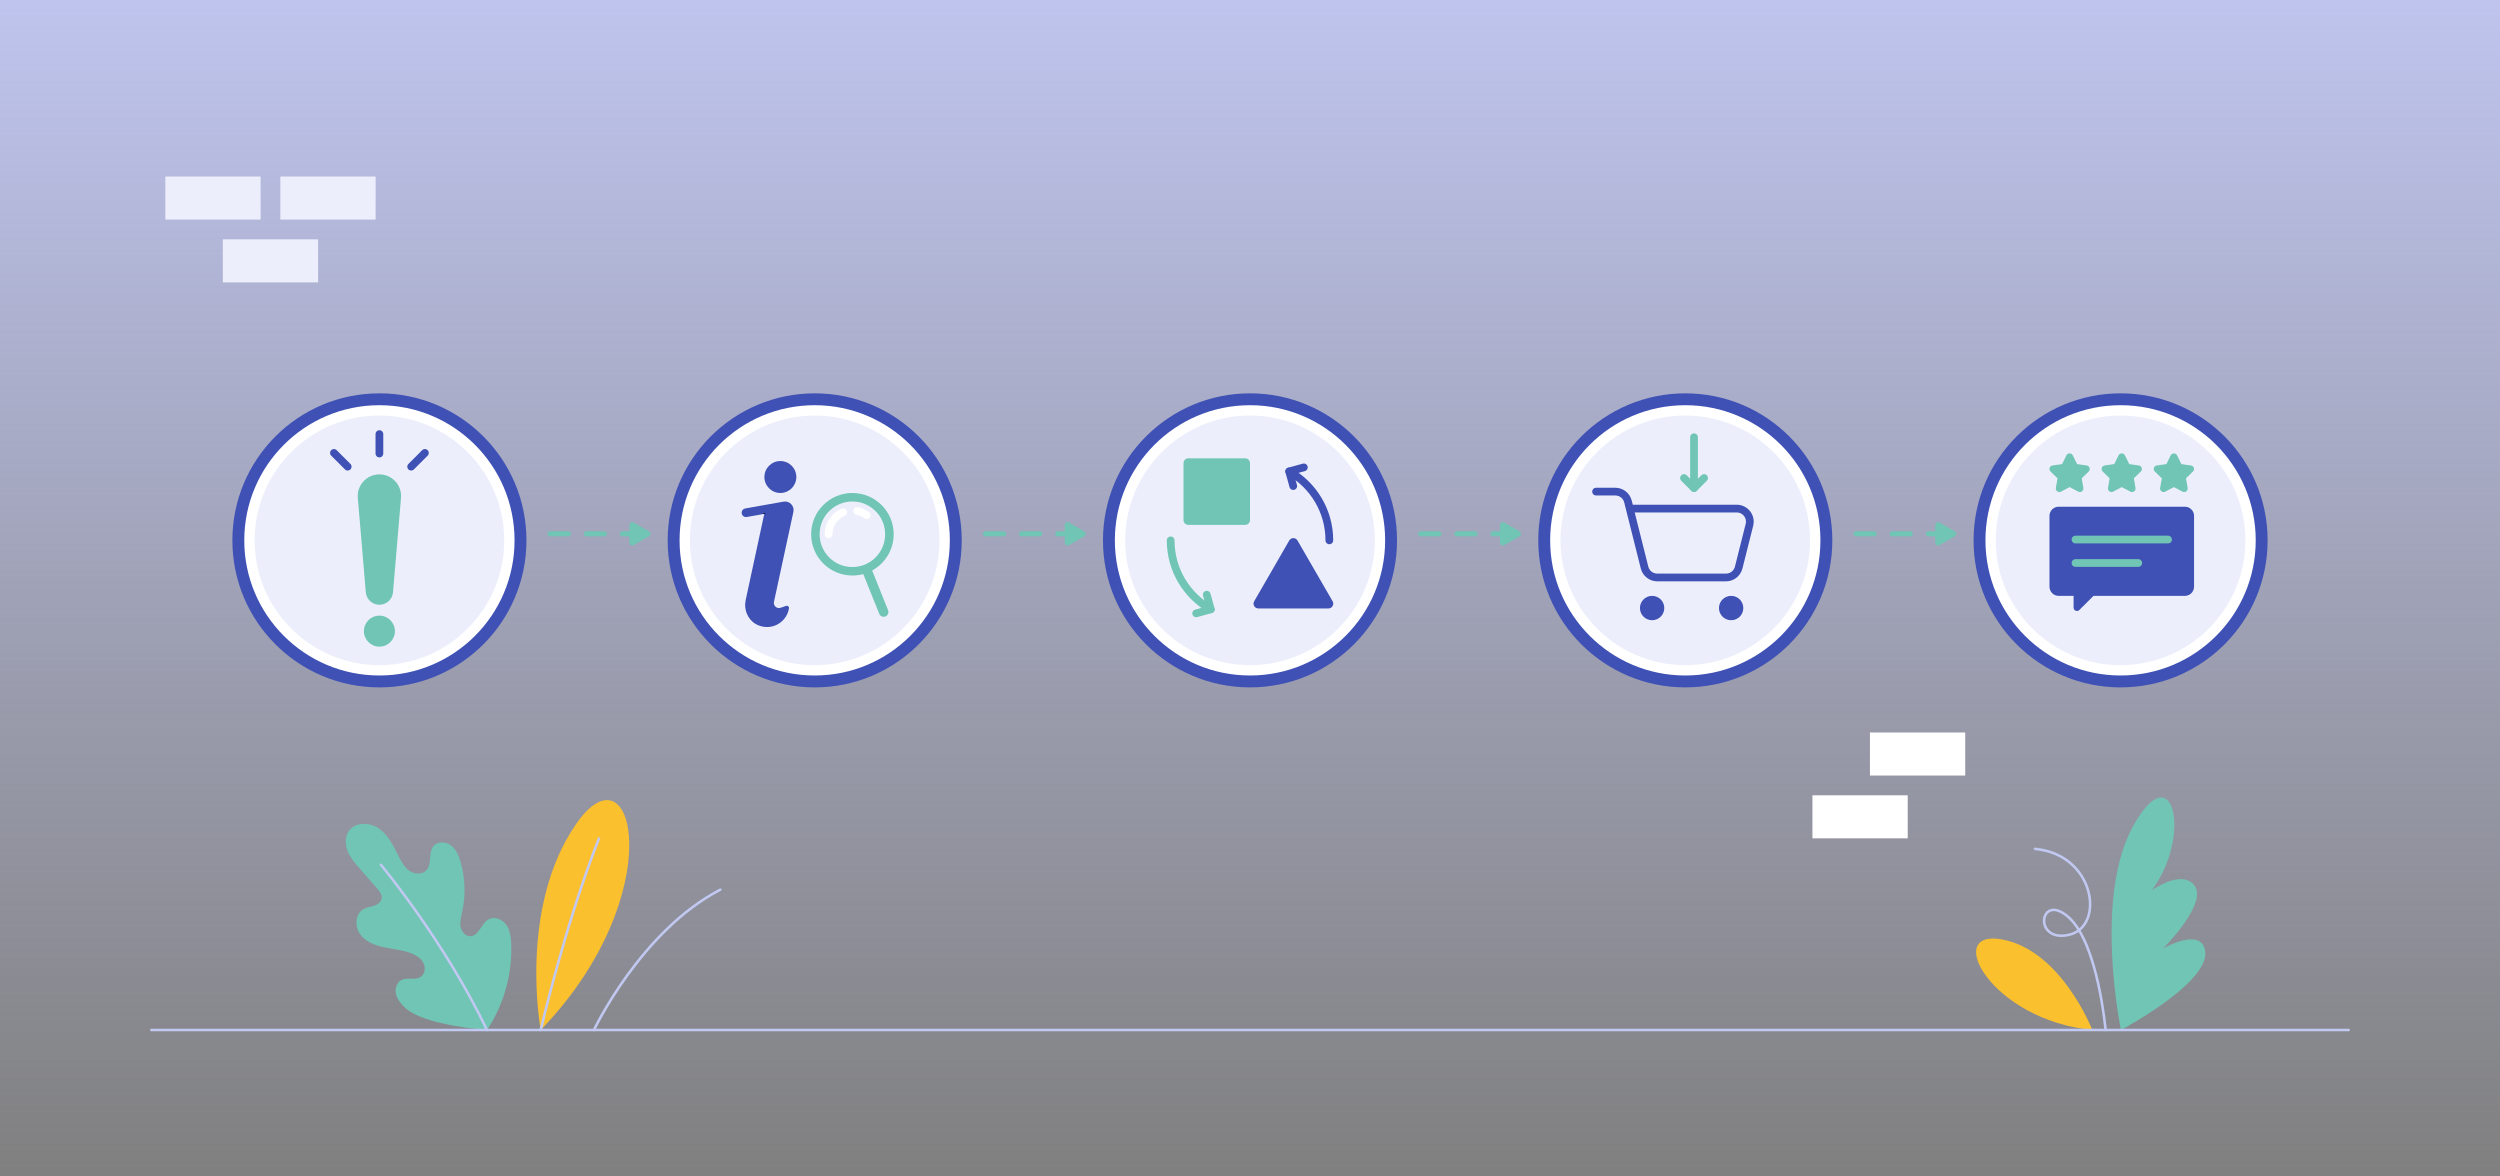 <svg width="969" height="456" viewBox="0 0 969 456" fill="none" xmlns="http://www.w3.org/2000/svg">
<rect x="0" y="0" width="969" height="456" fill="#808080" stroke="none"/>
<g clip-path="url(#clip0_1923_3066)">
<path d="M969 0H0V456H969V0Z" fill="url(#paint0_linear_1923_3066)"/>
<path d="M145.59 68.43H108.66V85.11H145.59V68.43Z" fill="#ECEFFB"/>
<path d="M101.01 68.43H64.08V85.11H101.01V68.43Z" fill="#ECEFFB"/>
<path d="M123.3 92.769H86.37V109.45H123.3V92.769Z" fill="#ECEFFB"/>
<path d="M761.72 283.92H724.79V300.6H761.72V283.92Z" fill="white"/>
<path d="M739.43 308.26H702.5V324.94H739.43V308.26Z" fill="white"/>
<path d="M147.06 266.439C178.535 266.439 204.05 240.924 204.05 209.449C204.05 177.974 178.535 152.459 147.06 152.459C115.585 152.459 90.07 177.974 90.07 209.449C90.07 240.924 115.585 266.439 147.06 266.439Z" fill="#3F51B5"/>
<path d="M147.06 259.828C174.884 259.828 197.44 237.272 197.44 209.448C197.44 181.624 174.884 159.068 147.06 159.068C119.236 159.068 96.68 181.624 96.68 209.448C96.68 237.272 119.236 259.828 147.06 259.828Z" fill="#ECEFFB"/>
<path d="M147.06 161.059C173.74 161.059 195.44 182.759 195.44 209.439C195.44 236.119 173.74 257.819 147.06 257.819C120.38 257.819 98.68 236.119 98.68 209.439C98.68 182.759 120.38 161.059 147.06 161.059ZM147.06 157.059C118.13 157.059 94.68 180.509 94.68 209.439C94.68 238.369 118.13 261.819 147.06 261.819C175.99 261.819 199.44 238.369 199.44 209.439C199.44 180.509 175.99 157.059 147.06 157.059Z" fill="white"/>
<path d="M213.26 206.92H243.96" stroke="#70C5B4" stroke-width="2" stroke-miterlimit="10" stroke-linecap="round" stroke-linejoin="round" stroke-dasharray="7 7"/>
<path d="M251.55 205.97C252.28 206.39 252.28 207.44 251.55 207.87L248.58 209.58L245.61 211.29C244.88 211.71 243.97 211.18 243.97 210.34V206.91V203.48C243.97 202.64 244.88 202.11 245.61 202.53L248.58 204.24L251.55 205.97Z" fill="#70C5B4"/>
<path d="M315.78 266.439C347.255 266.439 372.77 240.924 372.77 209.449C372.77 177.974 347.255 152.459 315.78 152.459C284.305 152.459 258.79 177.974 258.79 209.449C258.79 240.924 284.305 266.439 315.78 266.439Z" fill="#3F51B5"/>
<path d="M315.78 259.828C343.604 259.828 366.16 237.272 366.16 209.448C366.16 181.624 343.604 159.068 315.78 159.068C287.956 159.068 265.4 181.624 265.4 209.448C265.4 237.272 287.956 259.828 315.78 259.828Z" fill="#ECEFFB"/>
<path d="M315.78 161.059C342.46 161.059 364.16 182.759 364.16 209.439C364.16 236.119 342.46 257.819 315.78 257.819C289.1 257.819 267.4 236.119 267.4 209.439C267.4 182.759 289.1 161.059 315.78 161.059ZM315.78 157.059C286.85 157.059 263.4 180.509 263.4 209.439C263.4 238.369 286.85 261.819 315.78 261.819C344.71 261.819 368.16 238.369 368.16 209.439C368.16 180.509 344.71 157.059 315.78 157.059Z" fill="white"/>
<path d="M381.98 206.92H412.68" stroke="#70C5B4" stroke-width="2" stroke-miterlimit="10" stroke-linecap="round" stroke-linejoin="round" stroke-dasharray="7 7"/>
<path d="M420.26 205.97C420.99 206.39 420.99 207.44 420.26 207.87L417.29 209.58L414.32 211.29C413.59 211.71 412.68 211.18 412.68 210.34V206.91V203.48C412.68 202.64 413.59 202.11 414.32 202.53L417.29 204.24L420.26 205.97Z" fill="#70C5B4"/>
<path d="M484.5 266.439C515.975 266.439 541.49 240.924 541.49 209.449C541.49 177.974 515.975 152.459 484.5 152.459C453.025 152.459 427.51 177.974 427.51 209.449C427.51 240.924 453.025 266.439 484.5 266.439Z" fill="#3F51B5"/>
<path d="M520.12 245.075C539.795 225.4 539.795 193.502 520.12 173.827C500.446 154.153 468.547 154.153 448.873 173.827C429.198 193.502 429.198 225.4 448.873 245.075C468.547 264.749 500.446 264.749 520.12 245.075Z" fill="#ECEFFB"/>
<path d="M484.5 161.059C511.18 161.059 532.88 182.759 532.88 209.439C532.88 236.119 511.18 257.819 484.5 257.819C457.82 257.819 436.12 236.119 436.12 209.439C436.12 182.759 457.82 161.059 484.5 161.059ZM484.5 157.059C455.57 157.059 432.12 180.509 432.12 209.439C432.12 238.369 455.57 261.819 484.5 261.819C513.43 261.819 536.88 238.369 536.88 209.439C536.88 180.509 513.43 157.059 484.5 157.059Z" fill="white"/>
<path d="M499.7 182.719C508.99 188.009 515.25 197.999 515.25 209.449" stroke="#3F51B5" stroke-width="3" stroke-miterlimit="10" stroke-linecap="round" stroke-linejoin="round"/>
<path d="M469.3 236.179C460.01 230.889 453.75 220.899 453.75 209.449" stroke="#70C5B4" stroke-width="3" stroke-miterlimit="10" stroke-linecap="round" stroke-linejoin="round"/>
<path d="M482.64 203.428H460.58C459.55 203.428 458.72 202.598 458.72 201.568V179.508C458.72 178.478 459.55 177.648 460.58 177.648H482.64C483.67 177.648 484.5 178.478 484.5 179.508V201.568C484.5 202.598 483.67 203.428 482.64 203.428Z" fill="#70C5B4"/>
<path d="M499.7 209.508C500.42 208.268 502.21 208.268 502.92 209.508L509.72 221.278L516.52 233.048C517.24 234.288 516.34 235.838 514.91 235.838H501.32H487.73C486.3 235.838 485.4 234.288 486.12 233.048L492.92 221.278L499.7 209.508Z" fill="#3F51B5"/>
<path d="M501.26 188.398L499.69 182.718L505.37 181.158" stroke="#3F51B5" stroke-width="3" stroke-miterlimit="10" stroke-linecap="round" stroke-linejoin="round"/>
<path d="M467.74 230.498L469.31 236.178L463.63 237.738" stroke="#70C5B4" stroke-width="3" stroke-miterlimit="10" stroke-linecap="round" stroke-linejoin="round"/>
<path d="M550.7 206.92H581.4" stroke="#70C5B4" stroke-width="2" stroke-miterlimit="10" stroke-linecap="round" stroke-linejoin="round" stroke-dasharray="7 7"/>
<path d="M588.98 205.97C589.71 206.39 589.71 207.44 588.98 207.87L586.01 209.58L583.04 211.29C582.31 211.71 581.4 211.18 581.4 210.34V206.91V203.48C581.4 202.64 582.31 202.11 583.04 202.53L586.01 204.24L588.98 205.97Z" fill="#70C5B4"/>
<path d="M653.22 266.439C684.695 266.439 710.21 240.924 710.21 209.449C710.21 177.974 684.695 152.459 653.22 152.459C621.745 152.459 596.23 177.974 596.23 209.449C596.23 240.924 621.745 266.439 653.22 266.439Z" fill="#3F51B5"/>
<path d="M653.22 259.828C681.044 259.828 703.6 237.272 703.6 209.448C703.6 181.624 681.044 159.068 653.22 159.068C625.396 159.068 602.84 181.624 602.84 209.448C602.84 237.272 625.396 259.828 653.22 259.828Z" fill="#ECEFFB"/>
<path d="M653.22 161.059C679.9 161.059 701.6 182.759 701.6 209.439C701.6 236.119 679.9 257.819 653.22 257.819C626.54 257.819 604.84 236.119 604.84 209.439C604.84 182.759 626.54 161.059 653.22 161.059ZM653.22 157.059C624.29 157.059 600.84 180.509 600.84 209.439C600.84 238.369 624.29 261.819 653.22 261.819C682.15 261.819 705.6 238.369 705.6 209.439C705.6 180.509 682.15 157.059 653.22 157.059Z" fill="white"/>
<path d="M719.42 206.92H750.12" stroke="#70C5B4" stroke-width="2" stroke-miterlimit="10" stroke-linecap="round" stroke-linejoin="round" stroke-dasharray="7 7"/>
<path d="M757.7 205.97C758.43 206.39 758.43 207.44 757.7 207.87L754.73 209.58L751.76 211.29C751.03 211.71 750.12 211.18 750.12 210.34V206.91V203.48C750.12 202.64 751.03 202.11 751.76 202.53L754.73 204.24L757.7 205.97Z" fill="#70C5B4"/>
<path d="M821.94 266.439C853.415 266.439 878.93 240.924 878.93 209.449C878.93 177.974 853.415 152.459 821.94 152.459C790.465 152.459 764.95 177.974 764.95 209.449C764.95 240.924 790.465 266.439 821.94 266.439Z" fill="#3F51B5"/>
<path d="M821.94 259.828C849.764 259.828 872.32 237.272 872.32 209.448C872.32 181.624 849.764 159.068 821.94 159.068C794.116 159.068 771.56 181.624 771.56 209.448C771.56 237.272 794.116 259.828 821.94 259.828Z" fill="#ECEFFB"/>
<path d="M821.94 161.059C848.62 161.059 870.32 182.759 870.32 209.439C870.32 236.119 848.62 257.819 821.94 257.819C795.26 257.819 773.56 236.119 773.56 209.439C773.56 182.759 795.26 161.059 821.94 161.059ZM821.94 157.059C793.01 157.059 769.56 180.509 769.56 209.439C769.56 238.369 793.01 261.819 821.94 261.819C850.87 261.819 874.32 238.369 874.32 209.439C874.32 180.509 850.87 157.059 821.94 157.059Z" fill="white"/>
<path d="M147.06 234.399C144.31 234.399 142.02 232.299 141.79 229.559L138.69 192.979C138.27 188.079 142.14 183.869 147.06 183.869C151.98 183.869 155.85 188.079 155.43 192.979L152.33 229.559C152.1 232.299 149.81 234.399 147.06 234.399Z" fill="#70C5B4"/>
<path d="M147.06 250.639C150.379 250.639 153.07 247.948 153.07 244.629C153.07 241.31 150.379 238.619 147.06 238.619C143.741 238.619 141.05 241.31 141.05 244.629C141.05 247.948 143.741 250.639 147.06 250.639Z" fill="#70C5B4"/>
<path d="M147.06 175.79V168.25" stroke="#3F51B5" stroke-width="3" stroke-miterlimit="10" stroke-linecap="round" stroke-linejoin="round"/>
<path d="M134.76 180.881L129.43 175.551" stroke="#3F51B5" stroke-width="3" stroke-miterlimit="10" stroke-linecap="round" stroke-linejoin="round"/>
<path d="M159.37 180.881L164.69 175.551" stroke="#3F51B5" stroke-width="3" stroke-miterlimit="10" stroke-linecap="round" stroke-linejoin="round"/>
<path d="M305.81 235.789C305.14 239.899 301.58 243.039 297.28 243.039C295.68 243.039 294.2 242.609 292.91 241.859C289.73 239.999 288.24 236.199 289.02 232.599L296.23 199.189L289.45 200.389C288.41 200.569 287.46 199.779 287.46 198.729C287.46 197.909 288.05 197.209 288.86 197.069L303.71 194.439C306.03 194.029 308.02 196.099 307.52 198.399L299.99 233.289C299.67 234.789 301.12 236.079 302.57 235.569L304.66 234.849C305.28 234.619 305.92 235.149 305.81 235.789Z" fill="#3F51B5"/>
<path d="M296.28 198.979L296.23 199.189" stroke="black" stroke-miterlimit="10"/>
<path d="M302.47 191.079C305.889 191.079 308.66 188.308 308.66 184.889C308.66 181.471 305.889 178.699 302.47 178.699C299.051 178.699 296.28 181.471 296.28 184.889C296.28 188.308 299.051 191.079 302.47 191.079Z" fill="#3F51B5"/>
<path d="M344.22 236.53C344.31 236.76 344.36 236.99 344.36 237.22C344.36 237.95 343.92 238.65 343.2 238.94C342.25 239.32 341.17 238.86 340.79 237.91L334.6 222.51C333.26 222.88 331.84 223.07 330.39 223.07C321.56 223.07 314.4 215.91 314.4 207.07C314.4 198.24 321.56 191.08 330.39 191.08C339.22 191.08 346.39 198.24 346.39 207.07C346.39 213.13 343.02 218.41 338.05 221.12L344.22 236.53Z" fill="#70C5B4"/>
<path d="M330.38 219.781C337.394 219.781 343.08 214.095 343.08 207.081C343.08 200.067 337.394 194.381 330.38 194.381C323.366 194.381 317.68 200.067 317.68 207.081C317.68 214.095 323.366 219.781 330.38 219.781Z" fill="#ECEFFB"/>
<path d="M321.15 207.08C321.15 203.26 323.47 199.98 326.79 198.58" stroke="white" stroke-width="3" stroke-miterlimit="10" stroke-linecap="round" stroke-linejoin="round"/>
<path d="M332.24 198.041C333.6 198.321 334.86 198.901 335.93 199.701" stroke="white" stroke-width="3" stroke-miterlimit="10" stroke-linecap="round" stroke-linejoin="round"/>
<path d="M631.69 197.129H673.16C676.46 197.129 678.88 200.229 678.08 203.429L673.91 219.999C673.34 222.249 671.32 223.829 668.99 223.829H642.35C640.03 223.829 638 222.249 637.43 219.999L631.69 197.129ZM631.69 197.129L631 194.379C630.43 192.129 628.41 190.549 626.08 190.549H618.64" stroke="#3F51B5" stroke-width="3" stroke-miterlimit="10" stroke-linecap="round" stroke-linejoin="round"/>
<path d="M640.36 240.399C642.967 240.399 645.08 238.286 645.08 235.679C645.08 233.072 642.967 230.959 640.36 230.959C637.753 230.959 635.64 233.072 635.64 235.679C635.64 238.286 637.753 240.399 640.36 240.399Z" fill="#3F51B5"/>
<path d="M670.99 240.399C673.597 240.399 675.71 238.286 675.71 235.679C675.71 233.072 673.597 230.959 670.99 230.959C668.383 230.959 666.27 233.072 666.27 235.679C666.27 238.286 668.383 240.399 670.99 240.399Z" fill="#3F51B5"/>
<path d="M656.61 169.479V189.179" stroke="#70C5B4" stroke-width="3" stroke-miterlimit="10" stroke-linecap="round" stroke-linejoin="round"/>
<path d="M660.51 185.279L656.61 189.179L652.72 185.279" stroke="#70C5B4" stroke-width="3" stroke-miterlimit="10" stroke-linecap="round" stroke-linejoin="round"/>
<path d="M850.42 199.96V227.4C850.42 229.37 848.82 230.96 846.86 230.96H811.43L805.96 236.43C805.13 237.26 803.72 236.67 803.72 235.5V230.96H797.94C795.97 230.96 794.38 229.36 794.38 227.4V199.96C794.38 197.99 795.98 196.4 797.94 196.4H846.85C848.82 196.4 850.42 197.99 850.42 199.96Z" fill="#3F51B5"/>
<path d="M804.46 209.131H840.34" stroke="#70C5B4" stroke-width="3" stroke-miterlimit="10" stroke-linecap="round" stroke-linejoin="round"/>
<path d="M804.46 218.23H828.79" stroke="#70C5B4" stroke-width="3" stroke-miterlimit="10" stroke-linecap="round" stroke-linejoin="round"/>
<path d="M803.41 176.49L805.08 179.88L808.82 180.42C809.94 180.58 810.39 181.96 809.58 182.75L806.87 185.39L807.51 189.12C807.7 190.24 806.53 191.09 805.53 190.56L802.18 188.8L798.83 190.56C797.83 191.09 796.66 190.24 796.85 189.12L797.49 185.39L794.78 182.75C793.97 181.96 794.42 180.58 795.54 180.42L799.28 179.88L800.95 176.49C801.47 175.48 802.91 175.48 803.41 176.49Z" fill="#70C5B4"/>
<path d="M823.62 176.49L825.29 179.88L829.03 180.42C830.15 180.58 830.6 181.96 829.79 182.75L827.08 185.39L827.72 189.12C827.91 190.24 826.74 191.09 825.74 190.56L822.39 188.8L819.04 190.56C818.04 191.09 816.87 190.24 817.06 189.12L817.7 185.39L814.99 182.75C814.18 181.96 814.63 180.58 815.75 180.42L819.49 179.88L821.16 176.49C821.67 175.48 823.12 175.48 823.62 176.49Z" fill="#70C5B4"/>
<path d="M843.83 176.49L845.5 179.88L849.24 180.42C850.36 180.58 850.81 181.96 850 182.75L847.29 185.39L847.93 189.12C848.12 190.24 846.95 191.09 845.95 190.56L842.6 188.8L839.25 190.56C838.25 191.09 837.08 190.24 837.27 189.12L837.91 185.39L835.2 182.75C834.39 181.96 834.84 180.58 835.96 180.42L839.7 179.88L841.37 176.49C841.88 175.48 843.33 175.48 843.83 176.49Z" fill="#70C5B4"/>
<path d="M157.09 390.668C155.54 389.198 154.06 387.518 153.52 385.448C152.98 383.378 153.67 380.858 155.57 379.878C157.85 378.698 160.93 380.068 163.07 378.638C164.74 377.518 165.03 375.008 164.1 373.218C163.18 371.428 161.36 370.268 159.49 369.528C156.1 368.178 152.4 367.928 148.83 367.168C145.26 366.408 141.59 364.968 139.5 361.988C137.41 359.008 137.7 354.178 140.87 352.378C142.11 351.678 143.58 351.518 144.93 351.078C146.28 350.638 147.66 349.718 147.92 348.318C148.2 346.838 147.13 345.468 146.14 344.328C143.9 341.768 141.66 339.208 139.42 336.648C137.62 334.588 135.79 332.478 134.76 329.948C133.73 327.418 133.63 324.338 135.19 322.098C137.68 318.528 143.34 318.648 146.9 321.158C150.46 323.668 152.46 327.778 154.4 331.678C155.48 333.848 156.66 336.088 158.65 337.478C160.64 338.868 163.67 339.078 165.3 337.278C167.54 334.798 165.9 330.358 168.12 327.858C169.77 325.998 172.93 326.218 174.89 327.748C176.85 329.278 177.85 331.728 178.53 334.118C180.31 340.348 180.53 347.018 179.16 353.348C178.75 355.248 178.19 357.188 178.51 359.118C178.83 361.038 180.37 362.938 182.31 362.878C185.64 362.788 186.49 357.888 189.43 356.308C191.72 355.068 194.74 356.338 196.24 358.468C197.74 360.598 198.06 363.328 198.15 365.928C198.58 377.638 195.25 389.448 188.78 399.218C188.76 399.228 164.33 397.518 157.09 390.668Z" fill="#70C5B4"/>
<path d="M147.65 335.219C147.65 335.219 172.08 364.449 188.76 399.239" stroke="#C1C8F1" stroke-miterlimit="10" stroke-linecap="round" stroke-linejoin="round"/>
<path d="M209.57 399.229C209.57 399.229 200.76 351.919 223.33 319.349C245.9 286.779 260.21 346.829 209.57 399.229Z" fill="#FBC02E"/>
<path d="M209.57 399.229C209.57 399.229 219.2 357.779 232.14 325.029" stroke="#C1C8F1" stroke-miterlimit="10" stroke-linecap="round" stroke-linejoin="round"/>
<path d="M230.21 399.23C230.21 399.23 248.37 360.81 279.2 344.84" stroke="#C1C8F1" stroke-miterlimit="10" stroke-linecap="round" stroke-linejoin="round"/>
<path d="M822.09 399.22C822.09 399.22 811.33 348.18 826.81 320.18C842.29 292.18 849.78 323.71 834.14 344.99C834.14 344.99 846.19 336.48 850.8 343.57C855.41 350.66 838.39 367.67 838.39 367.67C838.39 367.67 852.92 359.16 854.69 368.38C856.47 377.59 836.98 391.06 822.09 399.22Z" fill="#70C5B4"/>
<path d="M816.12 399.219C816.12 399.219 813.23 365.899 801.89 355.619C790.55 345.339 787.71 365.539 801.89 362.349C816.07 359.159 812.11 331.159 788.74 329.029" stroke="#C1C8F1" stroke-miterlimit="10" stroke-linecap="round" stroke-linejoin="round"/>
<path d="M810.97 399.22C810.97 399.22 799.05 368.38 776.01 364.13C752.97 359.87 771.49 395.32 810.97 399.22Z" fill="#FBC02E"/>
<path d="M58.67 399.23H910.33" stroke="#C1C8F1" stroke-miterlimit="10" stroke-linecap="round" stroke-linejoin="round"/>
</g>
<defs>
<linearGradient id="paint0_linear_1923_3066" x1="484.5" y1="0" x2="484.5" y2="456" gradientUnits="userSpaceOnUse">
<stop stop-color="#BFC4EE"/>
<stop offset="1" stop-color="#BFC4EE" stop-opacity="0"/>
</linearGradient>
<clipPath id="clip0_1923_3066">
<rect width="969" height="456" fill="white"/>
</clipPath>
</defs>
</svg>
